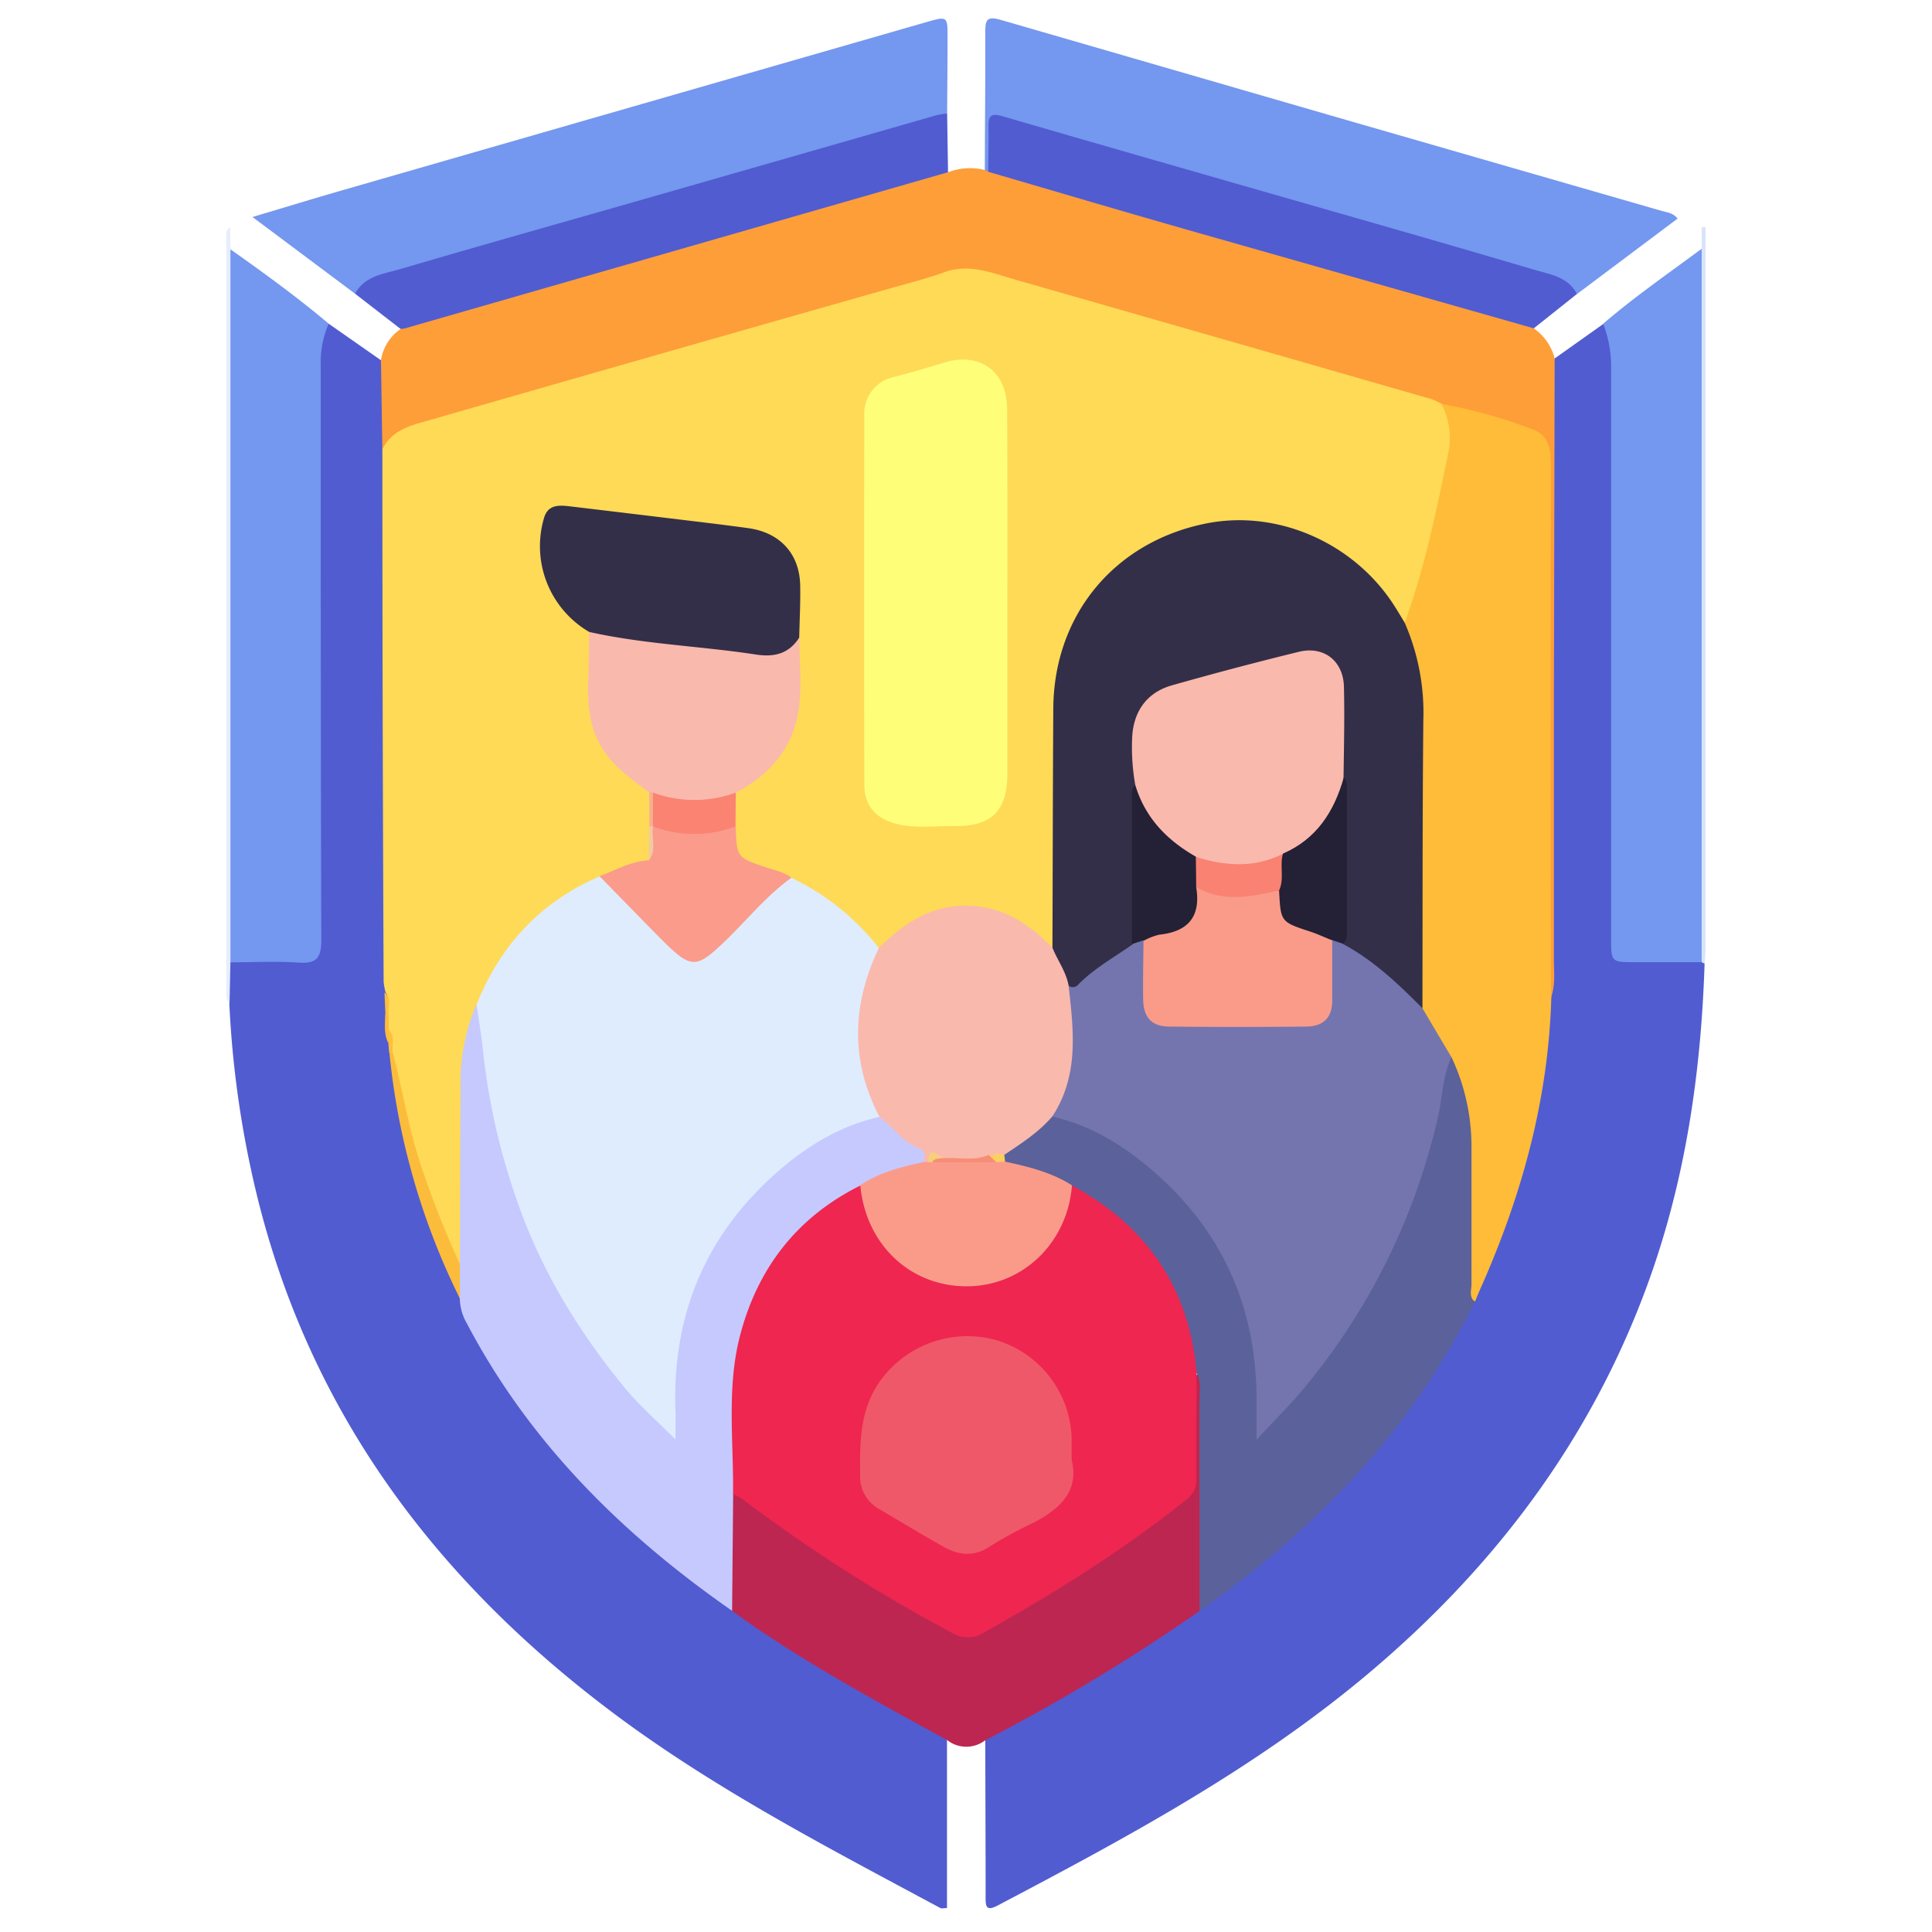 <svg xmlns="http://www.w3.org/2000/svg" viewBox="0 0 384 384"><defs><style>.cls-1{fill:none;}.cls-2{fill:#515cd1;}.cls-3{fill:#fe9e38;}.cls-4{fill:#7497ef;}.cls-5{fill:#bd2650;}.cls-6{fill:#e6edfc;}.cls-7{fill:#d9e3fb;}.cls-8{fill:#feda56;}.cls-9{fill:#c6c9fe;}.cls-10{fill:#fcbc3b;}.cls-11{fill:#febf3b;}.cls-12{fill:#febc38;}.cls-13{fill:#5b619a;}.cls-14{fill:#ef2650;}.cls-15{fill:#dfecfe;}.cls-16{fill:#332f49;}.cls-17{fill:#fefe79;}.cls-18{fill:#fab9ad;}.cls-19{fill:#fa9b8b;}.cls-20{fill:#fa8372;}.cls-21{fill:#f3c9a1;}.cls-22{fill:#f6b090;}.cls-23{fill:#fa9b8a;}.cls-24{fill:#7475ae;}.cls-25{fill:#fdce61;}.cls-26{fill:#ef5869;}.cls-27{fill:#242035;}.cls-28{fill:#f88d76;}.cls-29{fill:#f5d07b;}.cls-30{fill:#f98272;}</style></defs><g id="Capa_2" data-name="Capa 2"><g id="Capa_1-2" data-name="Capa 1"><path class="cls-1" d="M383.93,192q0,94.42.07,188.87c0,2.45-.34,3.13-3,3.13q-188.89-.13-377.78,0C.39,384,0,383.28,0,380.69Q.11,192,0,3.32C0,.76.35,0,3.2,0Q192.08.15,381,0c2.65,0,3,.64,3,3.11Q383.88,97.56,383.93,192Z"/><path class="cls-2" d="M65.33,64.34l10.36,7.24c1.49,1.34,1.21,3.16,1.26,4.86.13,4.33-.1,8.66,0,13,.09,33.37,0,66.74,0,100.11a44,44,0,0,0,.33,7.08,35.45,35.45,0,0,1,.24,4.72c0,1.84-.22,3.71.39,5.52a11.44,11.44,0,0,1,.31,2.4,142.69,142.69,0,0,0,7.89,34,119.67,119.67,0,0,0,5.76,14.14c1.93,7.82,6.63,14.17,11.13,20.56,11.68,16.57,26.47,30,43,41.51,12.4,9.07,25.89,16.36,39.28,23.79,1.17.65,2.62,1,2.94,2.62v33.35c-.62,0-1,.13-1.32,0-22.94-12.34-46.1-24.28-66.9-40.19-33.83-25.87-58-58.28-68.59-100.08a200.83,200.83,0,0,1-5.83-39.46c-.26-2.84-.59-5.68.21-8.5,3.57-1.73,7.37-.77,11.05-.9,5.45-.18,5.65-.24,5.66-5.75q0-55.58,0-111.16C62.62,70,62.06,66.55,65.33,64.34Z"/><path class="cls-2" d="M338.8,191.51c-.7,21.8-3.82,43.17-11.33,63.75-11.42,31.28-30.84,56.8-56.26,78-22.21,18.52-47.5,32.09-72.91,45.47-2.36,1.24-2.41.1-2.4-1.73,0-10.37-.05-20.73-.07-31.1.13-1.53,1.43-1.94,2.5-2.48a342.76,342.76,0,0,0,39.57-23.93c19.54-13.84,36.5-30.13,48.79-50.94a85.83,85.83,0,0,0,5.75-10.9,164.41,164.41,0,0,0,14.4-50.84c.37-3.22,0-6.48.74-9.68a17.19,17.19,0,0,0,.31-4.85q0-51.14,0-102.29c0-4.62-.23-9.23-.12-13.85,0-1.72-.2-3.55,1.27-4.92l9.64-6.84c2.08,1.11,2.16,3.23,2.51,5.16a34.09,34.09,0,0,1,.23,6V182.28c0,1.25.06,2.5,0,3.74-.12,2.82,1.12,4,4,4.06,4.1.07,8.24-.53,12.31.46A3,3,0,0,1,338.8,191.51Z"/><path class="cls-3" d="M309,71.21q-.07,34.1-.15,68.19c0,17.11,0,34.22,0,51.33,0,2.48.32,5-.54,7.42-1.83-1.86-1.24-4.23-1.24-6.4q-.06-47,0-94c0-1.25,0-2.5,0-3.74-.07-5.9-1-7.13-6.53-8.87-4.41-1.37-8.89-2.5-13.29-3.87-22.49-6.7-45.12-12.89-67.65-19.45-7.31-2.12-14.65-4.16-21.93-6.39a18.07,18.07,0,0,0-10.65,0c-34,9.72-67.84,19.69-101.87,29.15-3.48,1-6.08,3.21-9.16,4.71l-.27-17.71a9.2,9.2,0,0,1,3.93-6.2c1.17-1.49,2.94-1.81,4.6-2.28,33.19-9.42,66.29-19.17,99.5-28.49,1.54-.43,3.07-1.16,4.71-.38a12,12,0,0,1,7.31-.43,1.73,1.73,0,0,1,1.14-.34c20.56,5.72,41.05,11.72,61.59,17.56,13.68,3.9,27.33,7.93,41,11.82,1.89.54,4,.76,5.36,2.43A10.5,10.5,0,0,1,309,71.21Z"/><path class="cls-4" d="M196.41,34.14l-.67-.34c0-9.12.15-18.23.09-27.35,0-2.35.22-3.33,3-2.52q65.72,19.08,131.48,38c1,.29,2.19.34,3.13,1.51l-20,15c-10-5.29-21.16-7.27-31.88-10.44-25.81-7.63-51.72-14.9-77.56-22.44q-1.08-.32-2.16-.6c-4.12-1.09-4.18-1-4.34,3.16C197.41,30.15,198.14,32.38,196.41,34.14Z"/><path class="cls-4" d="M70.58,58.38,50.18,43.13c6.38-1.9,12.21-3.68,18.06-5.37Q126.07,21.1,183.91,4.46c4.43-1.28,4.44-1.31,4.42,3.12,0,5-.05,10-.08,15a7.36,7.36,0,0,1-3.64,1.79L79.86,54.46A53.8,53.8,0,0,0,70.58,58.38Z"/><path class="cls-4" d="M338.22,191.24l-13.1,0c-4.91,0-4.9,0-4.9-4.76q0-56.7,0-113.38a23.67,23.67,0,0,0-1.58-8.75c6.22-5.34,12.95-10,19.54-14.88.61,1,.34,2.19.34,3.3q0,67.58,0,135.15C338.55,189,338.81,190.19,338.22,191.24Z"/><path class="cls-4" d="M65.33,64.34a19.21,19.21,0,0,0-1.58,8.35c0,38,0,76.07.11,114.11,0,3.6-.93,4.79-4.55,4.53-4.47-.31-9-.06-13.47-.06-.66-.89-.39-1.93-.39-2.9q0-68,0-135.89c0-1-.23-2,.36-2.92C52.47,54.27,59.09,59.07,65.33,64.34Z"/><path class="cls-5" d="M238.46,320.17a373.16,373.16,0,0,1-42.64,25.72,6.14,6.14,0,0,1-7.52,0c-12.66-6.94-25.36-13.8-37.34-21.89-1.84-1.24-3.65-2.54-5.47-3.82a7.16,7.16,0,0,1-1.12-3.89c.12-6.1-.44-12.21.34-18.28,1.75-3.09,3.43-.74,4.81.27,7.67,5.58,15.44,11,23.56,15.9,5.33,3.22,10.65,6.47,16.23,9.27a5.93,5.93,0,0,0,6,0A316.75,316.75,0,0,0,233,299.13a8.45,8.45,0,0,0,3.84-7.88c-.25-5.1-.18-10.22,0-15.33,0-1-.65-3.29,2-2.54a8.92,8.92,0,0,1,.8,4.74q0,18.35,0,36.67A8.9,8.9,0,0,1,238.46,320.17Z"/><path class="cls-2" d="M70.58,58.38c1.88-3.53,5.6-3.91,8.81-4.85,16.08-4.73,32.21-9.25,48.32-13.87q29.17-8.35,58.35-16.74a19.61,19.61,0,0,1,2.19-.36l.18,11.67L80.37,65.3a6.14,6.14,0,0,1-.75.08Z"/><path class="cls-2" d="M196.41,34.14c0-3,.14-6,.06-9-.06-2.33.7-2.67,2.91-2,18.6,5.43,37.24,10.74,55.87,16.1,16.47,4.73,33,9.42,49.4,14.29,3.21,1,6.93,1.34,8.78,4.9l-8.58,6.83q-34.75-9.88-69.5-19.77C222.35,41.78,209.39,37.93,196.41,34.14Z"/><path class="cls-6" d="M45.8,49.56q0,70.86,0,141.71l-.18,8.21c-.9-.93-.62-2.11-.62-3.21q0-75,0-149.93c0-.36.07-.73.74-1.15Z"/><path class="cls-7" d="M338.22,191.24q0-70.87,0-141.75V45.14H339V50.5q0,68.84,0,137.65c0,1.12-.11,2.24-.17,3.36A2,2,0,0,1,338.22,191.24Z"/><path class="cls-8" d="M76,89.29c2-4,5.86-4.78,9.54-5.83q45.15-13,90.31-25.84c3.95-1.13,7.94-2.11,11.79-3.5,5-1.82,9.54.14,14.16,1.46q41.38,11.85,82.76,23.76a13.12,13.12,0,0,1,2,.94c1.71,1,2.17,2.66,2.38,4.42a23.83,23.83,0,0,1-.31,7.44c-1.91,9.28-4.07,18.5-6.8,27.57-.49,1.61-.64,3.52-2.6,4.27-1.88-.59-2.44-2.41-3.43-3.79-12.66-17.59-35.54-21-52.41-7.43-9,7.27-12.88,17.31-13,28.73-.15,13.74,0,27.48,0,41.23,0,1.73.22,3.5-.55,5.16-1.56,1.35-2.47-.13-3.41-.9-10-8.09-19.14-8.06-28.73.16a5.61,5.61,0,0,1-2.49,1.53c-1.3.09-2-.78-2.74-1.65-4.26-5.21-9.75-8.8-15.62-11.88-2.15-1-4.41-1.62-6.63-2.36-4.65-1.54-4.79-1.72-4.88-6.47,0-.74,0-1.48,0-2.23a27.21,27.21,0,0,1,.28-6.31,4.94,4.94,0,0,1,2.51-2.62c6.82-4.24,10-10.49,10-18.41,0-3.36.05-6.71,0-10.06,0-3.5.14-7,0-10.49-.33-5.69-3.22-9-8.84-10-11.7-1.92-23.53-2.89-35.28-4.45-3.45-.46-4.35.64-4.71,4.12-.83,8,1.49,14.53,8.31,19.15,1.29,3.64.8,7.43.6,11.11-.43,8,2.69,14,9.06,18.55a6.3,6.3,0,0,1,2.72,3c.49,2.15.22,4.33.31,6.5-.13,2.13.28,4.29-.47,6.38-2.76,2.41-6.45,2.72-9.62,4.21-12.13,5.1-20.2,14-24.74,26.27a47.58,47.58,0,0,0-2.58,16.09c.07,9.44,0,18.88,0,28.31a13.39,13.39,0,0,1-.53,5.15c-2,1.81-2.25-.47-2.7-1.36a118,118,0,0,1-5.51-13.48c-3.05-8.56-4.71-17.46-6.23-26.39a13.77,13.77,0,0,0-.69-4.68,24.17,24.17,0,0,1-.09-2.95c-.22-1.48.5-3.08-.5-4.48a11.78,11.78,0,0,1-.39-2.17Q76,142.19,76,89.29Z"/><path class="cls-9" d="M91.4,251.2q.06-18.16.13-36.34a38.87,38.87,0,0,1,3.2-15.26c1.92.47,1.38,2.12,1.5,3.35,1.57,15.77,4.88,31.11,11.65,45.51a110.64,110.64,0,0,0,25,34.77c.74-2,.41-3.66.4-5.3-.08-20.94,8.74-37.38,25.51-49.56,4.69-3.41,9.76-6.56,15.87-7.07,3.48,1.42,5.51,4.75,8.7,6.6a2.22,2.22,0,0,1,.57,3.25c-4,2.22-8.77,2.71-12.71,5.17-17,9.56-24.8,24.31-24.68,43.56q0,6.38,0,12.74c0,1.49.15,3-.82,4.33l-.21,23.21C123.74,305,105.26,286.78,92.77,263a10.2,10.2,0,0,1-1.38-4.95C91.08,255.79,89.61,253.49,91.4,251.2Z"/><path class="cls-10" d="M91.4,251.2c0,2.29,0,4.59,0,6.88a140.85,140.85,0,0,1-14-48.84c.24-.33.46-.33.69,0,2,7.65,3.17,15.49,5.78,23A186.61,186.61,0,0,0,91.4,251.2Z"/><path class="cls-10" d="M77.27,201.75l0,3a2,2,0,0,1-.14,2.47c-.84-1.76-.61-3.63-.57-5.47C76.83,201.42,77.05,201.4,77.27,201.75Z"/><path class="cls-11" d="M77.27,201.75h-.66c-.06-1.5-.13-3-.19-4.49C78,198.52,77,200.25,77.27,201.75Z"/><path class="cls-11" d="M77.18,207.22c0-.82.09-1.64.14-2.47,1.3,1.33.49,3,.72,4.49h-.69Z"/><path class="cls-12" d="M279.2,123.78c4-11,6.31-22.34,8.65-33.71a14.53,14.53,0,0,0-1.36-9.79,100.4,100.4,0,0,1,18.26,5.11c3,1.1,3.49,3.83,3.49,6.79q-.06,50.73,0,101.48c0,1.49.07,3,.1,4.49-.56,20.12-5.76,39.12-13.85,57.43-.45,1-.87,2-1.3,3.08-2.42-.67-1.74-2.75-1.77-4.29-.13-8.06-.18-16.12,0-24.18A42.89,42.89,0,0,0,283.19,203a8.78,8.78,0,0,1-1.44-3.76c-.44-15.95-.07-31.9-.21-47.85-.08-8.43.87-17-2.5-25.1A2.67,2.67,0,0,1,279.2,123.78Z"/><path class="cls-13" d="M288.47,210.07a41.58,41.58,0,0,1,4,18q0,13.59,0,27.17c0,1.16-.55,2.49.64,3.47-12.52,25.58-31.66,45.28-54.7,61.51,0-13.82,0-27.63,0-41.45,0-2,.44-4-.59-5.85-.85-.55-.88-1.44-1-2.3q-3.69-23.15-24.33-34.26c-4-2.55-8.84-3-13-5.05a1.92,1.92,0,0,1-.38-1.62,55.75,55.75,0,0,1,10.34-8.34c4.87.48,9,2.83,13,5.38,18.68,12,28,29.24,28.29,51.43a20,20,0,0,0,.25,5.19,139,139,0,0,0,17.92-22.55,128.36,128.36,0,0,0,17.39-46.35C286.55,212.77,286.34,210.8,288.47,210.07Z"/><path class="cls-14" d="M213.06,235.62c14.83,8,23.3,20.32,24.77,37.25,0,7-.11,14-.06,21a4.9,4.9,0,0,1-2.16,4.34c-12.51,10-26,18.39-39.92,26.2a6,6,0,0,1-6.54.09A311,311,0,0,1,147.63,298a14.17,14.17,0,0,0-1.93-1c.13-10.53-1.31-21.19,1.39-31.55,3.5-13.41,11.33-23.56,23.9-29.81,1.37,1.31,1.39,3.15,1.86,4.8a20,20,0,0,0,37.9,1.46C211.54,239.78,211.48,237.4,213.06,235.62Z"/><path class="cls-15" d="M174.79,222c-7.73,1.73-14.29,5.7-20.16,10.83-14.43,12.61-21.09,28.6-20.37,47.71.06,1.49,0,3,0,5.59-3.79-3.83-7.22-6.82-10.08-10.29-9.41-11.43-17-24-21.72-38.05a132.09,132.09,0,0,1-6.47-29c-.3-3.06-.84-6.09-1.27-9.13,4.71-11.76,12.68-20.4,24.4-25.44,2,.33,3.11,2,4.42,3.27,3.57,3.49,7,7.09,10.62,10.54,3,2.92,4.62,2.93,7.65,0,3.88-3.7,7.59-7.58,11.41-11.33,1.13-1.12,2.14-2.54,4.07-2.22a48.45,48.45,0,0,1,17.39,13.94c.9,1.14.08,2.11-.31,3.11a37.47,37.47,0,0,0-.12,27.23C174.63,219.78,175.24,220.77,174.79,222Z"/><path class="cls-16" d="M279.2,123.78a44.66,44.66,0,0,1,3.7,19.28c-.19,19.11-.14,38.21-.18,57.32-1.8.25-2.7-1.15-3.69-2.18a46.5,46.5,0,0,0-10.11-8.27c-1.32-.77-2.57-1.64-2.4-3.47,0-10.48.38-21-.21-31.43-.78-5.57-.24-11.18-.37-16.78-.15-6.57-2.93-8.81-9.32-7.21q-11.24,2.79-22.38,6c-5.59,1.59-7.88,4.7-8.22,10.56-.17,3,.71,5.94.35,8.94-.56,7.09-.05,14.18-.22,21.27-.07,2.86.14,5.73-.18,8.58a5,5,0,0,1-2.52,3.52c-2.69,1.81-5.31,3.7-7.86,5.71-1.11.87-2.25,1.7-3.63.43-1-2.51-3.23-4.61-2.78-7.66.06-15.86.07-31.71.17-47.57.12-18.65,12.22-33.2,30.5-36.8,14.34-2.82,29.74,4.1,37.61,16.9C278.05,121.85,278.62,122.82,279.2,123.78Z"/><path class="cls-17" d="M200.23,118q0,17.79,0,35.57c0,7.6-3.06,10.73-10.66,10.62-4-.06-8,.58-11.9-.58s-5.87-3.73-5.88-7.64q-.09-36.69,0-73.39a7.41,7.41,0,0,1,5.93-7.66c3.36-.88,6.7-1.86,10-2.87,7.07-2.15,12.42,1.76,12.45,9.25C200.26,93.55,200.23,105.78,200.23,118Z"/><path class="cls-18" d="M209.18,188.36c1,2.52,2.72,4.77,3.21,7.52.63,1.05,1.54,2,1.57,3.32.09,5,.61,10-.38,14.89-.61,3-1.31,6.16-4.44,7.83-2.69,3.12-6.11,5.33-9.49,7.59a22.73,22.73,0,0,1-3.51,1.21,20.54,20.54,0,0,1-7.81.31c-1.25-.19-2.51-1.33-3.72.07a.85.85,0,0,1-.9-.17c.17-1.18,0-2.31-1.21-2.8-3.22-1.26-5.06-4.22-7.71-6.18-5.83-11.17-5.44-22.35-.1-33.55,4.5-4.46,9.52-8,16.13-8.35C198.35,179.64,204.15,183.18,209.18,188.36Z"/><path class="cls-16" d="M117.1,125.6a19.74,19.74,0,0,1-9-22.54c.74-2.76,2.9-2.69,5.1-2.43q13.34,1.59,26.68,3.21c3,.36,5.93.73,8.89,1.14,6.25.88,10.12,5.06,10.27,11.29.08,3.48-.12,7-.19,10.45-1.26,3.41-3.44,5-7.08,4.61q-15.42-1.71-30.82-3.7A5.54,5.54,0,0,1,117.1,125.6Z"/><path class="cls-18" d="M117.1,125.6c10.91,2.45,22.11,2.8,33.12,4.49,3.75.58,6.57-.17,8.65-3.37,0,4.74.55,9.56-.11,14.2-1.1,7.63-5.66,13.09-12.52,16.61-5.23,3.83-10.69,2.88-16.21.78a10.67,10.67,0,0,1-1-.81c-3.57-2.68-7.25-5.17-9.59-9.2-2.44-4.21-2.67-8.71-2.52-13.36C117.05,131.83,117.05,128.71,117.1,125.6Z"/><path class="cls-19" d="M157.3,174.46c-4.79,3.43-8.49,8-12.67,12.09-6.35,6.17-7.1,6.24-13.46-.13-4-4.06-8-8.18-12-12.26,3.22-1.22,6.27-3,9.83-3.17,1.17-2.13-.18-4.54.76-6.69a1.87,1.87,0,0,1,1.7-.51,26,26,0,0,0,13.06,0,1.93,1.93,0,0,1,1.71.46c.2,6.19.2,6.19,6,8.13C153.94,173,155.8,173.28,157.3,174.46Z"/><path class="cls-20" d="M146.19,164.25a23.11,23.11,0,0,1-16.4,0c-.11-.17-.22-.35-.34-.52.11-2.07-.44-4.16.34-6.19a23.92,23.92,0,0,0,16.45,0C146.22,159.77,146.21,162,146.19,164.25Z"/><path class="cls-21" d="M129.79,164.24c-.42,2.23.83,4.67-.83,6.75q0-3.37.1-6.73c.23-.33.47-.33.71,0Z"/><path class="cls-22" d="M129.77,164.26h-.72c0-2.25,0-4.51,0-6.76l.73,0Q129.78,160.91,129.77,164.26Z"/><path class="cls-23" d="M183.71,230.93a3.06,3.06,0,0,0,.74,0,4,4,0,0,1,1.22-.6,56.82,56.82,0,0,0,12.16-.08,3.78,3.78,0,0,1,1.92.63c4.64,1,9.23,2.12,13.31,4.71-.87,11.38-9.69,19.94-20.68,20.07-11.39.13-20.31-8.25-21.39-20.1C174.83,233,179.25,231.9,183.71,230.93Z"/><path class="cls-24" d="M209.14,221.92c5.36-8.15,4.25-17.1,3.25-26a1.41,1.41,0,0,0,2-.32c3.16-3.16,7.06-5.34,10.69-7.87.77-.82,1.53-1.74,2.7-.53,1.15,3.14.47,6.41.62,9.62.22,4.78,1.31,6,6,6.08q11.58.14,23.17,0c5-.07,5.92-1.2,6.07-6.34.09-3.09-.48-6.23.55-9.27,1.08-1.28,1.92-.6,2.73.33,6.09,3.26,11,7.94,15.82,12.8q2.86,4.86,5.75,9.7c-1.8,3.77-1.78,8-2.69,11.92a129.07,129.07,0,0,1-26.28,53.47c-2.81,3.45-6,6.57-9.77,10.65,0-3,0-5.06,0-7.1.19-18.19-6.21-33.59-19.88-45.7C223.86,228,217.13,223.73,209.14,221.92Z"/><path class="cls-25" d="M199.75,230.91,198,231c-.36-.64-1.93,0-1.53-1.44,1.05.25,2.09-.79,3.14,0C199.68,230,199.72,230.44,199.75,230.91Z"/><path class="cls-26" d="M213,290.17c1.6,6.31-2.53,10-8.27,12.82a77.36,77.36,0,0,0-8.18,4.5c-3.17,2.05-6.17,1.56-9.15-.13-4.22-2.39-8.38-4.9-12.56-7.37a7.33,7.33,0,0,1-3.88-6.75c-.06-6.63-.12-13.12,4.1-18.93a21.35,21.35,0,0,1,22.78-8A21,21,0,0,1,213,285.91C213,287,213,288.15,213,290.17Z"/><path class="cls-18" d="M225.64,156a42.86,42.86,0,0,1-.62-9.26c.2-5.26,2.87-9.09,7.9-10.52q12.54-3.56,25.2-6.66c5-1.24,8.9,1.8,9,7,.14,6,0,11.94-.08,17.91-.3,8.14-5.46,12.64-12,16.1a20.81,20.81,0,0,1-17.11.56c-5-2.43-9.14-5.75-11.45-11C225.89,158.92,225.13,157.6,225.64,156Z"/><path class="cls-27" d="M255,169.66c6.69-2.91,10.18-8.37,12.08-15.11.74.66.64,1.56.64,2.42q0,13.93,0,27.88c0,1,.14,2-.81,2.72l-2.11-.71c-3.45.16-6.63-1.14-9.61-2.47-3.16-1.42-1.8-4.72-1.83-7.34C254.13,174.64,253.38,171.89,255,169.66Z"/><path class="cls-27" d="M225.64,156c1.93,6.51,6.3,11,12,14.24,1.53,1.71,1.06,3.81,1.16,5.81-.13,8.29-2.33,10.54-10.88,11.12a1.43,1.43,0,0,1-.68-.26l-2.25.73c0-9.48,0-19,0-28.45C225,158.14,224.68,157,225.64,156Z"/><path class="cls-28" d="M196.51,229.53,198,231l-12.78,0c.17-1.85,1.33-1,2.24-.81C190.51,230,193.58,230.85,196.51,229.53Z"/><path class="cls-29" d="M187.5,230.18c-.8.11-1.71-.05-2.24.81l-.8,0C184.63,227.45,186.3,229.73,187.5,230.18Z"/><path class="cls-23" d="M227.28,187a12.41,12.41,0,0,1,3.1-1.22c5.82-.6,8.34-3.64,7.37-9.46,5.45,1.32,11,.14,16.48.68.32,6.26.33,6.23,6.15,8.15,1.5.49,2.94,1.17,4.41,1.76,0,4,0,8,0,12,0,3.44-1.9,5.09-5.08,5.13q-13.65.15-27.29,0c-3.51,0-5.15-1.82-5.21-5.43C227.15,194.68,227.25,190.81,227.28,187Z"/><path class="cls-30" d="M254.23,177c-5.55,1.16-11.11,2.48-16.48-.68,0-2-.05-4-.07-6,5.84,1.82,11.63,2.26,17.31-.62C254.3,172.05,255.33,174.61,254.23,177Z"/></g></g></svg>